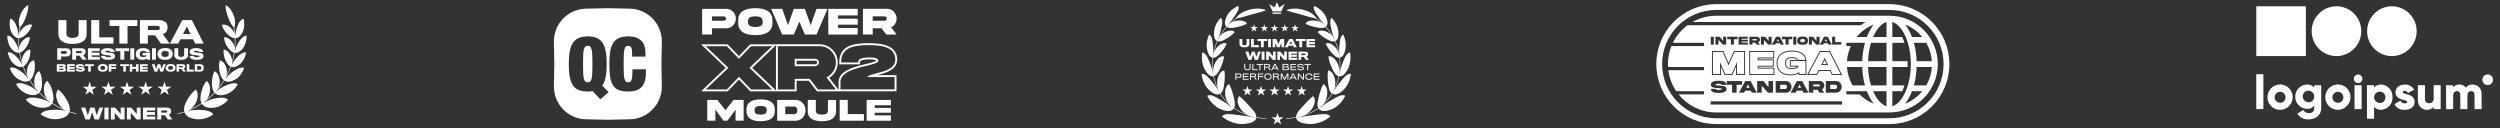 <?xml version="1.0" encoding="UTF-8"?>
<svg xmlns="http://www.w3.org/2000/svg" width="1209" height="62" viewBox="0 0 1209 62" fill="none">
  <rect x="0" y="0" width="1209" height="62" fill="#333333" stroke="none"/>
  <g style="mix-blend-mode:overlay">
    <path d="M9.514 13.328C8.762 11.403 9.088 9.189 9.781 7.328C10.511 5.369 11.78 3.415 13.678 2.385C13.773 4.449 13.146 6.489 12.462 8.328C11.846 9.982 11.091 11.744 9.844 13.112C9.652 14.149 9.505 15.183 9.402 16.212C9.815 15.125 10.485 14.134 11.322 13.337C12.399 12.311 14 11.52 15.504 11.988C15.063 13.661 14.06 15.265 12.871 16.39C11.935 17.275 10.7 18.41 9.245 18.455C9.185 19.969 9.219 21.469 9.342 22.949C9.548 21.866 9.988 20.846 10.623 20.087C11.496 19.043 12.79 17.768 14.443 17.981C14.353 19.675 13.682 21.41 12.748 22.713C12.005 23.749 11.025 25.07 9.634 25.411C9.856 26.865 10.167 28.295 10.56 29.695C10.564 28.623 10.799 27.571 11.266 26.728C11.923 25.538 12.947 24.055 14.602 23.939C14.844 25.6 14.516 27.416 13.853 28.86C13.323 30.015 12.616 31.487 11.328 32.096C11.869 33.602 12.509 35.065 13.243 36.478C12.985 35.261 12.996 33.977 13.3 32.823C13.721 31.232 14.764 29.56 16.438 29.075C17.03 30.832 16.948 32.792 16.604 34.578C16.321 36.049 15.765 37.776 14.519 38.731C15.334 40.054 16.235 41.325 17.218 42.533C16.69 41.348 16.428 40.052 16.568 38.865C16.774 37.136 17.256 35.286 19.011 34.364C20.006 36.093 20.237 38.032 20.321 39.948C20.39 41.497 20.168 43.407 19.1 44.667C20.275 45.897 21.543 47.048 22.898 48.11C22.023 46.98 21.411 45.655 21.281 44.345C21.098 42.493 21.188 40.455 22.82 39.096C24.216 40.564 25.049 42.726 25.457 44.603C25.818 46.263 26.195 48.228 25.336 49.861C27.059 50.994 28.9 51.992 30.846 52.837C29.476 51.855 28.356 50.508 27.822 49.116C27.122 47.293 26.689 45.12 28.052 43.293C29.878 44.471 31.22 46.48 32.278 48.312C33.185 49.884 34.124 52.053 33.658 53.926C34.736 54.294 35.841 54.617 36.972 54.892L36.905 55.172C35.769 54.895 34.66 54.571 33.578 54.202C32.82 56.456 30.338 57.201 28.33 57.53C25.469 57.998 22.063 57.091 19.621 55.262C20.91 53.428 23.54 53.242 25.523 53.102L25.549 53.1C27.721 52.947 30.071 53.152 32.255 53.723C29.732 52.756 27.37 51.54 25.193 50.111L25.161 50.162C23.967 52.11 21.572 52.186 19.691 52.062C17.14 51.895 14.194 50.333 12.489 48.175C14.092 46.758 16.461 47.154 18.297 47.462L18.305 47.463C20.354 47.806 22.593 48.554 24.471 49.705C24.293 49.563 24.117 49.413 23.947 49.256C22.12 47.944 20.435 46.478 18.906 44.879C18.888 44.897 18.87 44.914 18.852 44.932C17.365 46.438 15.199 46.044 13.509 45.553C11.247 44.898 8.902 42.919 7.778 40.648C9.52 39.666 11.602 40.475 13.222 41.116C15 41.818 16.881 42.943 18.327 44.376C18.178 44.187 18.036 43.989 17.901 43.784C16.557 42.257 15.348 40.621 14.284 38.896L14.231 38.93C12.549 40.022 10.643 39.231 9.133 38.453C7.085 37.398 5.439 35.079 4.728 32.798C6.544 32.213 8.339 33.362 9.735 34.273C11.261 35.269 12.807 36.689 13.868 38.318C13.79 38.157 13.718 37.993 13.651 37.826C12.631 36.036 11.765 34.156 11.064 32.206L11.028 32.218L11.025 32.219C9.495 32.805 7.792 31.895 6.681 30.897C5.138 29.51 4.05 27.378 3.795 25.294C5.39 25.087 6.892 26.328 7.919 27.388C9.102 28.607 10.163 30.048 10.815 31.648C10.768 31.474 10.727 31.298 10.693 31.119C10.099 29.287 9.649 27.397 9.353 25.465L9.33 25.468L9.322 25.469C7.705 25.741 6.21 24.503 5.316 23.302C4.063 21.617 3.417 19.285 3.579 17.171C5.19 17.284 6.417 18.826 7.212 20.074C8.132 21.519 8.896 23.154 9.23 24.864C9.22 24.728 9.214 24.591 9.212 24.453C8.966 22.487 8.879 20.48 8.959 18.449L8.954 18.449C7.31 18.389 6.095 16.853 5.468 15.49C4.57 13.539 4.426 11.074 5.025 8.996C6.592 9.439 7.465 11.248 7.981 12.641C8.575 14.247 8.99 15.998 8.994 17.739C9.079 16.279 9.251 14.806 9.514 13.328Z" fill="white"></path>
    <path d="M41.893 9.724V16.698C41.893 19.766 39.133 21.242 34.95 21.242C31.04 21.242 28.236 19.781 28.236 16.337V9.724H32.132V16.337C32.132 17.567 33.181 18.334 35.108 18.334C36.948 18.334 38.04 17.538 38.04 16.351V9.724H41.893Z" fill="white"></path>
    <path d="M54.869 18.059V21.083H44.102V9.724H47.997V18.059H54.869Z" fill="white"></path>
    <path d="M66.446 12.574V9.724H52.977V12.574H57.735V21.083H61.674V12.574H66.446Z" fill="white"></path>
    <path fill-rule="evenodd" clip-rule="evenodd" d="M80.263 10.881C80.781 11.417 81.026 12.155 81.026 13.182C81.026 14.065 80.81 14.817 80.45 15.324C80.047 15.874 79.429 16.337 78.667 16.452L82.075 21.083H77.791L74.987 17.075H71.495V21.083H67.656V9.724H76.641C78.423 9.724 79.588 10.158 80.263 10.881ZM77.158 14.137C77.259 13.963 77.287 13.732 77.287 13.544C77.287 13.327 77.259 13.095 77.158 12.951C76.957 12.574 76.554 12.473 75.95 12.473H71.509V14.542H76.022C76.641 14.542 77.015 14.427 77.158 14.137Z" fill="white"></path>
    <path fill-rule="evenodd" clip-rule="evenodd" d="M87.261 18.985H93.357L94.348 21.083H98.503L92.811 9.724H88.168L82.144 21.083H86.212L87.261 18.985ZM92.134 16.438H88.526L89.95 13.703L90.381 12.661L90.784 13.688L92.134 16.438Z" fill="white"></path>
    <path fill-rule="evenodd" clip-rule="evenodd" d="M79.852 23.222C77.44 23.222 76.172 24.373 76.172 26.064C76.172 27.972 77.503 28.94 79.852 28.94C82.438 28.94 83.525 27.818 83.525 26.064C83.525 24.282 82.298 23.222 79.852 23.222ZM79.852 27.53C78.479 27.53 78.081 26.962 78.081 26.085C78.081 25.222 78.514 24.654 79.845 24.654C81.302 24.654 81.629 25.292 81.629 26.085C81.629 26.927 81.232 27.53 79.852 27.53Z" fill="white"></path>
    <path d="M72.597 28.856V25.594H68.959V26.779H70.903C70.89 26.87 70.82 27.046 70.729 27.151C70.527 27.39 69.991 27.6 69.294 27.6C68.569 27.6 68.102 27.411 67.851 27.116C67.684 26.898 67.586 26.59 67.586 26.127C67.586 25.643 67.684 25.313 67.872 25.096C68.144 24.787 68.604 24.654 69.28 24.654C69.886 24.654 70.304 24.794 70.499 24.969C70.625 25.075 70.722 25.222 70.743 25.32H72.548C72.541 25.145 72.486 24.864 72.388 24.661C71.956 23.777 70.952 23.25 69.245 23.25C67.76 23.25 66.764 23.706 66.213 24.394C65.851 24.864 65.684 25.453 65.684 26.113C65.684 26.842 65.879 27.467 66.199 27.881C66.743 28.589 67.712 28.94 68.876 28.94C69.9 28.94 70.604 28.694 71.05 28.323L71.099 28.856H72.597Z" fill="white"></path>
    <path d="M53.613 25.524C55.028 25.678 55.634 26.183 55.634 27.144C55.634 28.309 54.505 28.94 52.282 28.94C50.212 28.94 49.32 28.351 48.978 27.579C48.901 27.397 48.867 27.172 48.846 27.032H50.853C50.867 27.116 50.916 27.242 50.985 27.326C51.153 27.53 51.62 27.649 52.414 27.649C53.439 27.649 53.682 27.502 53.682 27.228C53.682 26.934 53.432 26.87 52.505 26.772C52.135 26.737 51.55 26.681 51.306 26.66C49.536 26.499 48.881 25.945 48.881 24.997C48.881 24.015 50.038 23.265 52.149 23.265C54.024 23.265 54.895 23.826 55.258 24.527C55.369 24.738 55.439 24.976 55.46 25.145H53.452C53.446 25.067 53.418 24.99 53.341 24.892C53.188 24.689 52.797 24.555 52.1 24.555C51.118 24.555 50.86 24.675 50.86 24.927C50.86 25.208 51.188 25.271 52.282 25.39C52.707 25.425 53.383 25.495 53.613 25.524Z" fill="white"></path>
    <path fill-rule="evenodd" clip-rule="evenodd" d="M33.604 23.819C33.973 24.113 34.182 24.611 34.182 25.334C34.182 25.923 34.036 26.365 33.757 26.674C33.381 27.109 32.76 27.305 31.952 27.312C31.701 27.319 29.555 27.312 29.555 27.312V28.856H27.68V23.349H31.924C32.677 23.349 33.248 23.503 33.604 23.819ZM32.217 25.762C32.273 25.664 32.3 25.537 32.3 25.362C32.3 25.18 32.266 25.025 32.203 24.941C32.084 24.766 31.861 24.681 31.499 24.681H29.541V26.029H31.485C31.875 26.029 32.105 25.937 32.217 25.762Z" fill="white"></path>
    <path fill-rule="evenodd" clip-rule="evenodd" d="M41.04 23.91C41.291 24.169 41.409 24.527 41.409 25.025C41.409 25.453 41.305 25.818 41.13 26.064C40.935 26.33 40.636 26.555 40.266 26.611L41.918 28.856H39.841L38.482 26.912H36.788V28.856H34.928V23.349H39.284C40.148 23.349 40.712 23.559 41.04 23.91ZM39.535 25.488C39.583 25.404 39.597 25.292 39.597 25.201C39.597 25.096 39.583 24.983 39.535 24.913C39.437 24.731 39.242 24.681 38.949 24.681H36.795V25.685H38.984C39.284 25.685 39.465 25.629 39.535 25.488Z" fill="white"></path>
    <path d="M48.281 28.856V27.488H44.358V26.772H48.121V25.432H44.358V24.724H48.232V23.349H42.518V28.856H48.281Z" fill="white"></path>
    <path d="M62.417 24.731V23.349H55.887V24.731H58.194V28.856H60.103V24.731H62.417Z" fill="white"></path>
    <path d="M64.926 23.349V28.856H63.01V23.349H64.926Z" fill="white"></path>
    <path d="M75.415 23.349V28.856H73.498V23.349H75.415Z" fill="white"></path>
    <path d="M90.92 23.349V26.73C90.92 28.217 89.582 28.933 87.554 28.933C85.659 28.933 84.299 28.224 84.299 26.555V23.349H86.188V26.555C86.188 27.151 86.696 27.523 87.631 27.523C88.523 27.523 89.052 27.137 89.052 26.562V23.349H90.92Z" fill="white"></path>
    <path d="M98.442 27.144C98.442 26.183 97.836 25.678 96.422 25.524C96.191 25.495 95.516 25.425 95.09 25.39C93.996 25.271 93.668 25.208 93.668 24.927C93.668 24.675 93.926 24.555 94.909 24.555C95.606 24.555 95.997 24.689 96.149 24.892C96.226 24.99 96.254 25.067 96.261 25.145H98.268C98.247 24.976 98.177 24.738 98.066 24.527C97.703 23.826 96.833 23.265 94.958 23.265C92.846 23.265 91.689 24.015 91.689 24.997C91.689 25.945 92.345 26.499 94.114 26.66L94.228 26.67L94.418 26.688L95.313 26.772C96.241 26.87 96.49 26.934 96.49 27.228C96.49 27.502 96.248 27.649 95.223 27.649C94.428 27.649 93.962 27.53 93.793 27.326C93.725 27.242 93.675 27.116 93.662 27.032H91.654C91.676 27.172 91.71 27.397 91.787 27.579C92.128 28.351 93.02 28.94 95.09 28.94C97.314 28.94 98.442 28.309 98.442 27.144Z" fill="white"></path>
    <path fill-rule="evenodd" clip-rule="evenodd" d="M49.708 30.964C48.141 30.964 47.316 31.712 47.316 32.811C47.316 34.051 48.181 34.68 49.708 34.68C51.389 34.68 52.095 33.951 52.095 32.811C52.095 31.653 51.298 30.964 49.708 30.964ZM49.708 33.764C48.816 33.764 48.557 33.395 48.557 32.825C48.557 32.264 48.838 31.895 49.703 31.895C50.65 31.895 50.863 32.309 50.863 32.825C50.863 33.372 50.605 33.764 49.708 33.764Z" fill="white"></path>
    <path d="M40.992 33.513C40.992 32.888 40.598 32.56 39.678 32.46C39.529 32.441 39.09 32.396 38.813 32.373C38.102 32.296 37.889 32.255 37.889 32.072C37.889 31.908 38.057 31.831 38.695 31.831C39.148 31.831 39.402 31.917 39.502 32.049C39.551 32.113 39.569 32.163 39.574 32.214H40.879C40.865 32.104 40.82 31.949 40.747 31.812C40.512 31.356 39.946 30.992 38.727 30.992C37.355 30.992 36.603 31.48 36.603 32.118C36.603 32.733 37.029 33.094 38.179 33.198C38.338 33.212 38.718 33.249 38.958 33.271C39.56 33.335 39.724 33.376 39.724 33.568C39.724 33.746 39.565 33.841 38.899 33.841C38.383 33.841 38.079 33.764 37.971 33.632C37.925 33.577 37.894 33.495 37.885 33.44H36.58C36.594 33.531 36.616 33.677 36.666 33.796C36.888 34.297 37.468 34.68 38.813 34.68C40.258 34.68 40.992 34.27 40.992 33.513Z" fill="white"></path>
    <path fill-rule="evenodd" clip-rule="evenodd" d="M31.948 33.613C31.948 33.86 31.88 34.101 31.744 34.261C31.536 34.516 31.146 34.626 30.643 34.626H27.486V31.046H30.557C31.047 31.046 31.359 31.165 31.531 31.343C31.685 31.498 31.753 31.703 31.753 31.936C31.753 32.168 31.699 32.36 31.581 32.501C31.486 32.62 31.323 32.711 31.151 32.733C31.404 32.765 31.644 32.893 31.78 33.071C31.893 33.203 31.948 33.404 31.948 33.613ZM30.421 32.36C30.467 32.309 30.494 32.236 30.494 32.15C30.494 32.063 30.467 31.99 30.408 31.94C30.344 31.881 30.227 31.858 30.055 31.858H28.673V32.442H30.086C30.24 32.442 30.358 32.419 30.421 32.36ZM30.218 33.814C30.43 33.814 30.557 33.787 30.63 33.718C30.675 33.673 30.693 33.604 30.693 33.518C30.693 33.426 30.671 33.358 30.616 33.303C30.548 33.244 30.43 33.217 30.231 33.217H28.673V33.814H30.218Z" fill="white"></path>
    <path d="M36.215 33.737V34.626H32.469V31.046H36.183V31.94H33.664V32.401H36.11V33.272H33.664V33.737H36.215Z" fill="white"></path>
    <path d="M45.4 31.046V31.945H43.897V34.626H42.656V31.945H41.156V31.046H45.4Z" fill="white"></path>
    <path d="M56.24 31.046V31.954H53.826V32.46H56.127V33.358H53.826V34.626H52.607V31.046H56.24Z" fill="white"></path>
    <path d="M62.377 31.945V31.046H58.133V31.945H59.632V34.626H60.873V31.945H62.377Z" fill="white"></path>
    <path d="M67.008 31.046V34.626H65.794V33.326H63.974V34.626H62.76V31.046H63.974V32.35H65.794V31.046H67.008Z" fill="white"></path>
    <path d="M71.472 34.626V33.737H68.922V33.272H71.368V32.401H68.922V31.94H71.441V31.046H67.727V34.626H71.472Z" fill="white"></path>
    <path d="M78.983 31.046H80.155L78.856 34.626H77.525C77.525 34.626 76.813 32.487 76.808 32.428C76.805 32.487 76.088 34.626 76.088 34.626H74.761L73.43 31.046H74.747C74.747 31.046 75.518 33.299 75.518 33.353C75.518 33.299 76.229 31.046 76.229 31.046H77.502C77.502 31.046 78.218 33.299 78.218 33.353C78.218 33.299 78.983 31.046 78.983 31.046Z" fill="white"></path>
    <path fill-rule="evenodd" clip-rule="evenodd" d="M82.479 30.964C80.912 30.964 80.088 31.712 80.088 32.811C80.088 34.051 80.953 34.68 82.479 34.68C84.16 34.68 84.866 33.951 84.866 32.811C84.866 31.653 84.069 30.964 82.479 30.964ZM82.479 33.764C81.587 33.764 81.329 33.395 81.329 32.825C81.329 32.264 81.61 31.895 82.475 31.895C83.422 31.895 83.634 32.309 83.634 32.825C83.634 33.372 83.376 33.764 82.479 33.764Z" fill="white"></path>
    <path fill-rule="evenodd" clip-rule="evenodd" d="M89.352 31.411C89.514 31.58 89.591 31.812 89.591 32.136C89.591 32.414 89.523 32.651 89.41 32.811C89.283 32.984 89.089 33.13 88.848 33.166L89.921 34.626H88.572L87.689 33.363H86.588V34.626H85.379V31.046H88.21C88.771 31.046 89.138 31.183 89.352 31.411ZM88.373 32.437C88.404 32.382 88.413 32.309 88.413 32.25C88.413 32.182 88.404 32.109 88.373 32.063C88.309 31.945 88.183 31.913 87.992 31.913H86.593V32.565H88.014C88.21 32.565 88.327 32.528 88.373 32.437Z" fill="white"></path>
    <path d="M93.705 34.626V33.673H91.54V31.046H90.312V34.626H93.705Z" fill="white"></path>
    <path fill-rule="evenodd" clip-rule="evenodd" d="M98.507 32.77C98.507 33.326 98.452 33.627 98.29 33.91C98.044 34.361 97.56 34.626 96.704 34.626H94.186V31.046H96.677C97.528 31.046 98.031 31.288 98.28 31.703C98.457 31.981 98.507 32.277 98.507 32.77ZM96.473 33.746C96.858 33.746 97.076 33.654 97.207 33.454C97.289 33.331 97.311 33.044 97.311 32.793C97.307 32.565 97.279 32.323 97.207 32.214C97.066 31.999 96.854 31.922 96.482 31.922H95.4V33.746H96.473Z" fill="white"></path>
    <path d="M49.92 52.033H48.043C48.043 52.033 46.818 55.637 46.818 55.724C46.818 55.637 45.673 52.033 45.673 52.033H43.637C43.637 52.033 42.499 55.637 42.499 55.724C42.499 55.637 41.267 52.033 41.267 52.033H39.158L41.289 57.76H43.412C43.412 57.76 44.557 54.338 44.565 54.243C44.572 54.338 45.709 57.76 45.709 57.76H47.84L49.92 52.033Z" fill="white"></path>
    <path d="M52.487 57.76V52.033H50.494V57.76H52.487Z" fill="white"></path>
    <path d="M60.24 52.033V57.76H58.298L55.479 54.572V57.76H53.609V52.033H55.653L58.385 55.148V52.033H60.24Z" fill="white"></path>
    <path d="M68.002 57.76V52.033H66.147V55.148L63.415 52.033H61.371V57.76H63.241V54.572L66.06 57.76H68.002Z" fill="white"></path>
    <path d="M75.129 56.337V57.76H69.135V52.033H75.078V53.463H71.048V54.2H74.962V55.593H71.048V56.337H75.129Z" fill="white"></path>
    <path fill-rule="evenodd" clip-rule="evenodd" d="M82.79 53.776C82.79 53.258 82.667 52.886 82.407 52.617C82.066 52.252 81.479 52.033 80.58 52.033H76.051V57.76H77.986V55.739H79.748L81.161 57.76H83.32L81.602 55.425C81.986 55.367 82.298 55.133 82.501 54.856C82.681 54.601 82.79 54.221 82.79 53.776ZM80.906 53.959C80.906 54.054 80.892 54.17 80.841 54.258C80.769 54.404 80.58 54.462 80.269 54.462H77.993V53.419H80.232C80.536 53.419 80.74 53.47 80.841 53.66C80.892 53.733 80.906 53.849 80.906 53.959Z" fill="white"></path>
    <path d="M44.133 41.93L43.347 39.495L42.561 41.93H40.018L42.075 43.435L41.289 45.87L43.347 44.365L45.404 45.87L44.619 43.435L46.676 41.93H44.133Z" fill="white"></path>
    <path d="M52.421 39.493L53.223 41.928H55.818L53.718 43.433L54.52 45.868L52.421 44.363L50.321 45.868L51.123 43.433L49.023 41.928H51.619L52.421 39.493Z" fill="white"></path>
    <path d="M62.223 41.928L61.421 39.493L60.619 41.928H58.023L60.123 43.433L59.321 45.868L61.421 44.363L63.52 45.868L62.718 43.433L64.818 41.928H62.223Z" fill="white"></path>
    <path d="M70.425 39.493L71.227 41.928H73.822L71.722 43.433L72.524 45.868L70.425 44.363L68.325 45.868L69.127 43.433L67.027 41.928H69.623L70.425 39.493Z" fill="white"></path>
    <path d="M80.284 41.928L79.498 39.493L78.711 41.928H76.168L78.225 43.433L77.44 45.868L79.498 44.363L81.555 45.868L80.77 43.433L82.827 41.928H80.284Z" fill="white"></path>
    <path d="M113.279 13.381C114.031 11.456 113.704 9.242 113.011 7.38C112.281 5.421 111.012 3.468 109.114 2.437C109.019 4.502 109.646 6.541 110.33 8.38C110.946 10.034 111.701 11.797 112.948 13.165C113.14 14.201 113.287 15.234 113.39 16.263C112.977 15.177 112.307 14.186 111.471 13.39C110.394 12.364 108.792 11.572 107.289 12.04C107.729 13.713 108.733 15.317 109.922 16.442C110.858 17.328 112.093 18.462 113.547 18.507C113.608 20.021 113.574 21.522 113.449 23.002C113.244 21.919 112.805 20.899 112.169 20.14C111.296 19.096 110.001 17.821 108.349 18.034C108.439 19.728 109.11 21.463 110.045 22.766C110.786 23.802 111.767 25.123 113.159 25.464C112.936 26.918 112.626 28.348 112.232 29.747C112.228 28.676 111.993 27.624 111.527 26.78C110.869 25.591 109.845 24.107 108.19 23.991C107.947 25.653 108.277 27.469 108.94 28.913C109.469 30.067 110.176 31.54 111.464 32.149C110.923 33.655 110.283 35.119 109.549 36.531C109.807 35.314 109.796 34.03 109.492 32.876C109.071 31.284 108.029 29.612 106.354 29.127C105.762 30.884 105.844 32.845 106.188 34.631C106.471 36.101 107.027 37.828 108.273 38.783C107.458 40.108 106.557 41.379 105.572 42.588C106.102 41.402 106.364 40.105 106.223 38.917C106.018 37.188 105.536 35.339 103.782 34.417C102.785 36.146 102.554 38.085 102.47 40.001C102.402 41.55 102.623 43.46 103.693 44.72C102.517 45.95 101.249 47.101 99.895 48.162C100.769 47.033 101.382 45.708 101.511 44.398C101.695 42.546 101.606 40.508 99.972 39.149C98.577 40.617 97.743 42.778 97.336 44.656C96.974 46.316 96.598 48.28 97.457 49.914C95.733 51.047 93.892 52.045 91.946 52.89C93.316 51.908 94.436 50.56 94.97 49.169C95.67 47.345 96.103 45.172 94.74 43.346C92.914 44.523 91.572 46.532 90.514 48.364C89.607 49.936 88.668 52.106 89.134 53.979C88.057 54.346 86.951 54.67 85.82 54.945L85.888 55.225C87.022 54.948 88.132 54.624 89.214 54.255C89.972 56.509 92.454 57.254 94.462 57.583C97.323 58.051 100.729 57.144 103.172 55.315C101.882 53.481 99.252 53.295 97.269 53.155L97.243 53.153C95.071 53 92.721 53.205 90.537 53.776C93.06 52.809 95.422 51.593 97.6 50.163L97.629 50.211C98.822 52.162 101.22 52.238 103.1 52.115C105.653 51.948 108.599 50.386 110.303 48.227C108.699 46.811 106.332 47.207 104.496 47.514L104.486 47.516C102.438 47.859 100.201 48.606 98.322 49.757C98.501 49.615 98.675 49.465 98.846 49.308C100.672 47.997 102.357 46.531 103.886 44.932C103.907 44.953 103.928 44.974 103.95 44.995C105.437 46.489 107.597 46.095 109.283 45.606C111.546 44.95 113.891 42.972 115.015 40.701C113.273 39.718 111.19 40.528 109.571 41.168C107.791 41.872 105.909 42.997 104.461 44.432C104.611 44.243 104.754 44.045 104.889 43.84C106.233 42.312 107.444 40.675 108.508 38.949L108.554 38.977L108.566 38.985C110.246 40.074 112.151 39.283 113.66 38.505C115.708 37.45 117.354 35.132 118.065 32.851C116.248 32.265 114.454 33.415 113.058 34.326C111.53 35.322 109.983 36.743 108.922 38.373C109 38.212 109.074 38.048 109.141 37.88C110.161 36.089 111.027 34.209 111.728 32.258L111.765 32.271L111.771 32.273C113.3 32.856 115.002 31.947 116.112 30.949C117.654 29.562 118.743 27.43 118.997 25.347C117.403 25.139 115.9 26.381 114.873 27.44C113.691 28.66 112.628 30.102 111.976 31.704C112.024 31.529 112.066 31.351 112.1 31.172C112.693 29.34 113.144 27.45 113.44 25.518L113.485 25.524C115.096 25.787 116.586 24.553 117.476 23.355C118.73 21.67 119.375 19.337 119.213 17.223C117.603 17.337 116.376 18.879 115.581 20.127C114.66 21.572 113.896 23.208 113.562 24.919C113.572 24.782 113.578 24.645 113.581 24.506C113.826 22.54 113.913 20.533 113.833 18.502C115.478 18.444 116.697 16.906 117.325 15.543C118.221 13.592 118.366 11.127 117.768 9.049C116.201 9.492 115.327 11.301 114.811 12.694C114.217 14.3 113.802 16.051 113.799 17.793C113.713 16.332 113.54 14.859 113.279 13.381Z" fill="white"></path>
    <path d="M282.037 26.691C281.989 27.821 281.965 29.252 281.965 30.984C281.965 32.715 281.989 34.158 282.037 35.312C282.085 36.443 282.181 37.345 282.324 38.018C282.492 38.691 282.72 39.16 283.008 39.425C283.32 39.689 283.727 39.822 284.231 39.822C284.735 39.822 285.13 39.689 285.418 39.425C285.73 39.16 285.958 38.691 286.101 38.018C286.269 37.345 286.377 36.443 286.425 35.312C286.473 34.158 286.497 32.715 286.497 30.984C286.497 29.252 286.473 27.821 286.425 26.691C286.377 25.537 286.269 24.623 286.101 23.949C285.958 23.276 285.73 22.807 285.418 22.542C285.13 22.278 284.735 22.145 284.231 22.145C283.727 22.145 283.32 22.278 283.008 22.542C282.72 22.807 282.492 23.276 282.324 23.949C282.181 24.623 282.085 25.537 282.037 26.691Z" fill="white"></path>
    <path fill-rule="evenodd" clip-rule="evenodd" d="M283.309 4.186C274.636 4.372 267.742 11.55 267.881 20.249L268.052 30.937L267.881 41.626C267.742 50.325 274.636 57.502 283.309 57.688L293.969 57.917L304.628 57.688C313.301 57.502 320.196 50.325 320.057 41.626L319.886 30.937L320.057 20.249C320.196 11.55 313.301 4.372 304.628 4.186L293.969 3.958L283.309 4.186ZM294.337 44.547L290.308 48.047L286.639 44.078C286.351 44.127 286.064 44.163 285.776 44.187C285.512 44.235 285.212 44.259 284.877 44.259H284.229C282.527 44.259 281.088 44.031 279.913 43.574C278.738 43.117 277.79 42.359 277.071 41.301C276.352 40.219 275.836 38.836 275.524 37.153C275.213 35.445 275.057 33.389 275.057 30.984C275.057 28.579 275.213 26.535 275.524 24.851C275.836 23.144 276.352 21.761 277.071 20.703C277.79 19.621 278.738 18.839 279.913 18.358C281.088 17.853 282.527 17.6 284.229 17.6C285.932 17.6 287.371 17.853 288.546 18.358C289.721 18.839 290.668 19.621 291.387 20.703C292.107 21.761 292.622 23.144 292.934 24.851C293.246 26.535 293.402 28.579 293.402 30.984C293.402 33.461 293.234 35.553 292.898 37.261C292.562 38.968 292.011 40.363 291.244 41.445L294.337 44.547ZM305.692 27.376V25.933C305.692 24.466 305.548 23.468 305.26 22.939C304.972 22.41 304.505 22.146 303.857 22.146C303.354 22.146 302.946 22.278 302.634 22.543C302.346 22.807 302.119 23.276 301.951 23.95C301.807 24.623 301.711 25.537 301.663 26.691C301.615 27.821 301.591 29.252 301.591 30.984C301.591 32.715 301.615 34.158 301.663 35.313C301.711 36.443 301.807 37.345 301.951 38.018C302.119 38.691 302.346 39.16 302.634 39.425C302.946 39.69 303.354 39.822 303.857 39.822C304.265 39.822 304.601 39.726 304.864 39.533C305.128 39.317 305.332 38.968 305.476 38.487C305.62 38.006 305.716 37.369 305.764 36.575C305.836 35.758 305.872 34.736 305.872 33.509H312.346V35.421C312.346 37.225 312.106 38.704 311.627 39.858C311.147 41.012 310.512 41.926 309.72 42.599C308.929 43.249 308.018 43.682 306.987 43.898C305.98 44.139 304.936 44.259 303.857 44.259C301.987 44.259 300.452 44.031 299.253 43.574C298.054 43.117 297.119 42.359 296.447 41.301C295.776 40.219 295.308 38.836 295.044 37.153C294.805 35.445 294.685 33.389 294.685 30.984C294.685 28.531 294.828 26.451 295.116 24.743C295.428 23.036 295.944 21.653 296.663 20.595C297.382 19.536 298.33 18.779 299.505 18.322C300.68 17.841 302.131 17.6 303.857 17.6C305.368 17.6 306.651 17.793 307.706 18.178C308.761 18.562 309.612 19.116 310.26 19.837C310.931 20.535 311.411 21.388 311.699 22.398C312.011 23.384 312.166 24.503 312.166 25.753V27.376H305.692Z" fill="white"></path>
    <path fill-rule="evenodd" clip-rule="evenodd" d="M351.493 22.341L357.357 28.445L363.221 22.341H373.41L362.443 32.804L373.41 43.266H363.221L357.357 37.148L351.493 43.266H341.289L352.255 32.804L341.289 22.341H351.493ZM350.927 32.804L339 21.425H351.882L357.357 27.122L362.831 21.425H375.254V21.409H396.308C401.122 21.36 405.197 25.397 405.131 30.242C405.13 31.984 404.661 33.59 403.72 35.02C403.012 36.102 402.115 36.992 401.041 37.669L405.53 43.45V39.701C405.53 36.764 407.719 34.891 410.236 33.649C412.779 32.396 415.987 31.612 418.659 30.979L418.663 30.978L418.693 30.97C420.34 30.564 421.742 30.218 422.741 29.845C423.246 29.656 423.577 29.485 423.767 29.34C423.79 29.321 423.81 29.305 423.827 29.291C423.769 29.238 423.651 29.158 423.418 29.066C422.875 28.853 421.947 28.692 420.543 28.692C419.042 28.707 417.766 28.83 416.895 29.136C416.466 29.287 416.207 29.459 416.061 29.621C415.937 29.759 415.864 29.924 415.87 30.182L415.893 31.121H405.856V30.204C405.856 28.322 406.225 26.748 406.961 25.459C407.702 24.164 408.78 23.219 410.096 22.541C412.677 21.21 416.232 20.88 420.197 20.88C424.256 20.88 427.626 21.35 430.012 22.559C431.22 23.172 432.201 23.988 432.876 25.048C433.552 26.112 433.883 27.364 433.883 28.787C433.883 31.421 432.298 33.099 430.355 34.193C428.469 35.255 426.095 35.858 424.123 36.34H433.541V44.152H406.075L406.086 44.167H395.085L391.149 39.061H385.236V44.167H375.681L375.698 44.183H362.831L357.357 38.472L351.883 44.183H339L350.927 32.804ZM375.254 43.758V21.849L363.771 32.804L375.254 43.758ZM391.6 38.144L395.536 43.251H404.215L399.657 37.381C399.942 37.248 400.215 37.102 400.476 36.941C401.473 36.329 402.302 35.516 402.955 34.517C403.795 33.24 404.215 31.807 404.215 30.235C404.278 25.907 400.622 22.279 396.313 22.326H376.169V43.251H384.319V38.144H391.6ZM419.326 37.257C419.611 36.907 420.128 36.609 420.815 36.34C421.624 36.022 422.666 35.744 423.836 35.466C427.849 34.485 432.968 33.146 432.968 28.787C432.968 23.68 428.239 21.797 420.197 21.797C412.634 21.797 407.272 23.032 406.806 29.287C406.784 29.581 406.772 29.887 406.772 30.204H414.955C414.953 30.169 414.953 30.135 414.955 30.102C414.999 28.242 417.559 27.806 420.539 27.775C423.447 27.775 424.785 28.429 424.785 29.317C424.785 30.412 422.204 31.049 418.963 31.848L418.875 31.87C413.492 33.146 406.446 34.921 406.446 39.701V43.235H432.624V37.257H419.326ZM423.878 29.361C423.878 29.361 423.873 29.355 423.87 29.342C423.878 29.354 423.878 29.361 423.878 29.361ZM395.133 30.235C395.133 29.745 394.749 29.361 394.26 29.361H385.236V31.093H394.26C394.523 31.093 394.707 31.013 394.871 30.848C395.06 30.66 395.133 30.472 395.133 30.235ZM396.049 30.235C396.049 29.238 395.256 28.445 394.26 28.445H384.319V32.01H394.26C394.757 32.01 395.178 31.839 395.52 31.496C395.878 31.138 396.049 30.718 396.049 30.235Z" fill="white"></path>
    <path d="M342.043 58.362H345.947V53.002L349.858 58.362H351.81L355.721 53.002V58.362H359.625V48.314H354.745L350.834 53.338L346.93 48.314H342.043V58.362Z" fill="white"></path>
    <path d="M367.851 48.067C364.081 48.074 360.997 49.166 361.012 52.971V53.704C360.997 57.502 364.081 58.601 367.851 58.609C371.613 58.601 374.697 57.502 374.683 53.704V52.971C374.683 49.173 371.62 48.067 367.851 48.067ZM370.779 53.458C370.801 55.102 369.445 55.401 367.851 55.424C366.249 55.401 364.893 55.102 364.916 53.458V53.211C364.893 51.573 366.249 51.274 367.851 51.252C369.445 51.274 370.801 51.573 370.779 53.211V53.458Z" fill="white"></path>
    <path d="M385.618 53.353C385.618 54.362 385.045 55.192 384.032 55.192H379.756V51.514H384.032C385.045 51.514 385.618 52.336 385.618 53.353ZM375.852 48.329V58.377H384.762C387.511 58.415 389.553 56.082 389.53 53.353C389.553 50.609 387.511 48.291 384.762 48.329H375.852Z" fill="white"></path>
    <path d="M400.4 53.465C400.422 55.117 399.067 55.401 397.472 55.424C395.871 55.401 394.522 55.117 394.537 53.465V48.314H390.633V53.712C390.618 57.51 393.717 58.602 397.472 58.609C401.227 58.602 404.326 57.51 404.312 53.712V48.314H400.4V53.465Z" fill="white"></path>
    <path d="M406.068 48.314V58.362H417.788V55.177H409.972V48.314H406.068Z" fill="white"></path>
    <path d="M419.121 58.377H430.841V55.798H423.025V54.512H430.841V52.187H423.025V50.9H430.841V48.329H419.121V58.377Z" fill="white"></path>
    <path d="M344.29 10.033V7.915H350.076C350.357 7.915 350.601 8.017 350.8 8.229C351.008 8.433 351.107 8.683 351.107 8.979C351.107 9.265 351.008 9.515 350.8 9.728C350.601 9.931 350.357 10.033 350.076 10.033H344.29ZM339.553 4.281V16.709H344.29V13.676H351.261C353.765 13.713 355.89 11.54 355.854 8.979C355.89 6.408 353.765 4.253 351.261 4.281H339.553Z" fill="white"></path>
    <path d="M365.284 3.958C360.709 3.967 356.966 5.317 356.984 10.024V10.93C356.966 15.628 360.709 16.987 365.284 16.996C369.849 16.987 373.593 15.628 373.574 10.93V10.024C373.574 5.326 369.859 3.958 365.284 3.958ZM368.836 10.625C368.864 12.659 367.219 13.029 365.284 13.057C363.34 13.029 361.695 12.659 361.722 10.625V10.32C361.695 8.294 363.34 7.925 365.284 7.897C367.219 7.925 368.864 8.294 368.836 10.32V10.625Z" fill="white"></path>
    <path d="M392.044 12.151L389.232 4.281H383.898L381.078 12.151L378.266 4.281H372.932L378.266 16.709H383.898L386.566 10.495L389.232 16.709H394.864L400.2 4.281H394.864L392.044 12.151Z" fill="white"></path>
    <path d="M400.562 16.709H414.783V13.519H405.299V11.929H414.783V9.053H405.299V7.462H414.783V4.281H400.562V16.709Z" fill="white"></path>
    <path d="M417.307 4.272V16.7H422.043V13.667H426.275L428.562 16.7H433.607L430.958 13.214C431.754 12.835 432.395 12.261 432.874 11.512C433.364 10.754 433.607 9.903 433.607 8.969C433.644 6.399 431.518 4.244 429.015 4.272H417.307ZM427.821 7.906C428.399 7.906 428.861 8.378 428.861 8.969C428.861 9.256 428.761 9.506 428.553 9.718C428.355 9.922 428.11 10.024 427.821 10.024H422.043V7.906H427.821Z" fill="white"></path>
    <path d="M604.209 21.308C604.209 21.151 604.209 18.86 604.209 18.86H602.856C602.856 18.86 602.856 21.115 602.856 21.186C602.856 21.603 602.472 21.882 601.826 21.882C601.149 21.882 600.781 21.613 600.781 21.181C600.781 21.11 600.781 18.86 600.781 18.86H599.412C599.412 18.86 599.412 20.998 599.412 21.181C599.412 22.39 600.397 22.904 601.77 22.904C603.24 22.904 604.209 22.385 604.209 21.308Z" fill="white"></path>
    <path d="M608.766 22.848V21.786H606.353V18.86H604.984V22.848H608.766Z" fill="white"></path>
    <path d="M612.833 19.86V18.86H608.102V19.86H609.773V22.848H611.156V19.86H612.833Z" fill="white"></path>
    <path d="M614.652 22.848V18.86H613.264V22.848H614.652Z" fill="white"></path>
    <path d="M621.023 22.848V18.86H619.311L618.231 21.253L617.201 18.86H615.434V22.848H616.721V20.694L617.65 22.848H618.802L619.741 20.694V22.848H621.023Z" fill="white"></path>
    <path d="M623.169 22.111H625.31L625.658 22.848H627.117L625.118 18.86H623.487L621.371 22.848H622.8L623.169 22.111ZM624.88 21.217H623.613L624.113 20.257L624.264 19.891L624.406 20.252L624.88 21.217Z" fill="white"></path>
    <path d="M631.407 19.86V18.86H626.676V19.86H628.347V22.848H629.731V19.86H631.407Z" fill="white"></path>
    <path d="M636.009 22.848V21.857H633.167V21.339H635.893V20.369H633.167V19.855H635.974V18.86H631.834V22.848H636.009Z" fill="white"></path>
    <path d="M609.733 24.968H608.425C608.425 24.968 607.572 27.477 607.572 27.538C607.572 27.477 606.774 24.968 606.774 24.968H605.355C605.355 24.968 604.562 27.477 604.562 27.538C604.562 27.477 603.704 24.968 603.704 24.968H602.234L603.719 28.956H605.198C605.198 28.956 605.996 26.573 606.001 26.507C606.006 26.573 606.799 28.956 606.799 28.956H608.283L609.733 24.968Z" fill="white"></path>
    <path d="M611.521 28.956V24.968H610.133V28.956H611.521Z" fill="white"></path>
    <path d="M616.923 28.956V24.968H615.63V27.137L613.727 24.968H612.303V28.956H613.606V26.736L615.57 28.956H616.923Z" fill="white"></path>
    <path d="M622.331 28.956V24.968H621.038V27.137L619.135 24.968H617.711V28.956H619.014V26.736L620.978 28.956H622.331Z" fill="white"></path>
    <path d="M627.297 28.956V27.965H624.454V27.447H627.18V26.477H624.454V25.963H627.261V24.968H623.121V28.956H627.297Z" fill="white"></path>
    <path d="M632.633 26.182C632.633 25.821 632.547 25.562 632.365 25.374C632.128 25.12 631.719 24.968 631.093 24.968H627.938V28.956H629.286V27.549H630.513L631.498 28.956H633.002L631.806 27.33C632.073 27.29 632.29 27.127 632.431 26.934C632.557 26.756 632.633 26.492 632.633 26.182ZM631.321 26.309C631.321 26.375 631.311 26.456 631.275 26.517C631.224 26.619 631.093 26.66 630.876 26.66H629.291V25.933H630.851C631.063 25.933 631.205 25.969 631.275 26.101C631.311 26.151 631.321 26.233 631.321 26.309Z" fill="white"></path>
    <path d="M604.778 32.879C604.778 32.814 604.778 30.931 604.778 30.931H604.306C604.306 30.931 604.306 32.806 604.306 32.849C604.306 33.301 603.882 33.558 603.272 33.558C602.552 33.558 602.197 33.282 602.197 32.845C602.197 32.803 602.197 30.931 602.197 30.931H601.721C601.721 30.931 601.721 32.757 601.721 32.83C601.721 33.627 602.338 33.98 603.253 33.98C604.199 33.98 604.778 33.604 604.778 32.879Z" fill="white"></path>
    <path d="M608.172 33.942V33.501H606.109V30.931H605.633V33.942H608.172Z" fill="white"></path>
    <path d="M610.879 31.368V30.931H607.699V31.368H609.049V33.942H609.529V31.368H610.879Z" fill="white"></path>
    <path d="M614.268 31.782C614.268 31.567 614.222 31.41 614.142 31.284C614.001 31.073 613.73 30.931 613.281 30.931H611.344V33.942H611.813V32.672H613.178L614.013 33.942H614.562L613.658 32.592C613.887 32.565 614.066 32.434 614.161 32.266C614.23 32.151 614.268 31.982 614.268 31.782ZM613.795 31.821C613.795 31.905 613.776 32.009 613.742 32.078C613.681 32.189 613.54 32.246 613.311 32.25H611.816C611.816 32.243 611.816 31.36 611.816 31.36H613.223C613.509 31.36 613.662 31.429 613.742 31.56C613.776 31.621 613.795 31.725 613.795 31.821Z" fill="white"></path>
    <path d="M615.625 33.198H617.489L617.87 33.942H618.381L616.864 30.931H616.303L614.736 33.942H615.236L615.625 33.198ZM617.291 32.772H615.831L616.437 31.617L616.57 31.337L616.704 31.617L617.291 32.772Z" fill="white"></path>
    <path d="M623.216 33.654C623.334 33.516 623.387 33.321 623.387 33.11C623.387 32.91 623.33 32.711 623.212 32.588C623.094 32.473 622.903 32.377 622.693 32.358C622.815 32.339 622.911 32.262 622.975 32.181C623.078 32.062 623.139 31.87 623.139 31.679C623.139 31.475 623.078 31.291 622.949 31.165C622.808 31.023 622.567 30.931 622.232 30.931H620.219V33.942H622.381C622.785 33.942 623.067 33.839 623.216 33.654ZM622.647 31.775C622.647 31.909 622.606 32.028 622.533 32.097C622.461 32.177 622.339 32.212 622.209 32.212H620.684V31.345H622.121C622.297 31.345 622.43 31.379 622.522 31.464C622.602 31.541 622.647 31.652 622.647 31.775ZM622.8 33.363C622.705 33.47 622.541 33.524 622.301 33.524H620.684V32.63H622.312C622.533 32.63 622.686 32.676 622.777 32.764C622.861 32.845 622.895 32.949 622.895 33.067C622.895 33.19 622.869 33.294 622.8 33.363Z" fill="white"></path>
    <path d="M626.85 33.942V33.501H624.524V32.642H626.758V32.204H624.524V31.368H626.823V30.931H624.059V33.942H626.85Z" fill="white"></path>
    <path d="M630.574 33.052C630.574 32.561 630.25 32.308 629.453 32.215C629.319 32.196 629.03 32.166 628.873 32.147C628.134 32.058 627.909 31.959 627.909 31.702C627.909 31.452 628.156 31.31 628.904 31.31C629.483 31.31 629.781 31.425 629.93 31.632C629.972 31.69 629.994 31.759 630.006 31.813H630.516C630.502 31.724 630.467 31.602 630.413 31.502C630.208 31.145 629.785 30.888 628.904 30.888C627.851 30.884 627.417 31.268 627.417 31.744C627.417 32.219 627.756 32.461 628.637 32.565C628.789 32.584 629.06 32.614 629.194 32.63C629.876 32.714 630.09 32.818 630.09 33.105C630.09 33.37 629.846 33.562 629.064 33.562C628.423 33.562 628.08 33.447 627.943 33.224C627.901 33.163 627.874 33.067 627.871 33.002H627.367C627.379 33.14 627.417 33.29 627.485 33.409C627.684 33.773 628.149 33.984 629.049 33.984C630.124 33.984 630.574 33.635 630.574 33.052Z" fill="white"></path>
    <path d="M633.994 31.368V30.931H630.814V31.368H632.164V33.942H632.645V31.368H633.994Z" fill="white"></path>
    <path d="M600.37 36.559C600.37 36.252 600.309 36.045 600.206 35.888C600.062 35.662 599.779 35.543 599.288 35.543H597.396V38.554H597.869V37.572C597.869 37.572 599.204 37.572 599.269 37.572C599.73 37.568 600.046 37.461 600.214 37.215C600.321 37.066 600.37 36.851 600.37 36.559ZM599.89 36.559C599.89 36.713 599.875 36.828 599.825 36.905C599.737 37.046 599.558 37.135 599.188 37.135C599.154 37.135 597.869 37.135 597.869 37.135V35.972H599.204C599.551 35.972 599.73 36.053 599.825 36.21C599.871 36.279 599.89 36.406 599.89 36.559Z" fill="white"></path>
    <path d="M603.822 38.554V38.113H601.496V37.254H603.731V36.816H601.496V35.98H603.795V35.543H601.031V38.554H603.822Z" fill="white"></path>
    <path d="M607.459 36.394C607.459 36.179 607.414 36.022 607.333 35.896C607.192 35.685 606.922 35.543 606.472 35.543H604.535V38.554H605.004V37.284H606.369L607.204 38.554H607.753L606.849 37.204C607.078 37.177 607.257 37.046 607.353 36.878C607.421 36.763 607.459 36.594 607.459 36.394ZM606.987 36.433C606.987 36.517 606.967 36.621 606.933 36.69C606.872 36.801 606.731 36.858 606.502 36.862H605.008C605.008 36.855 605.008 35.972 605.008 35.972H606.415C606.7 35.972 606.853 36.041 606.933 36.172C606.967 36.233 606.987 36.337 606.987 36.433Z" fill="white"></path>
    <path d="M610.993 35.98V35.543H608.332V38.554H608.805V37.273H610.894V36.824H608.805V35.98H610.993Z" fill="white"></path>
    <path d="M613.164 35.489C612.527 35.489 612.089 35.646 611.776 35.976C611.513 36.233 611.398 36.59 611.398 37.039C611.398 37.53 611.547 37.898 611.822 38.148C612.115 38.443 612.565 38.596 613.164 38.596C613.781 38.596 614.262 38.443 614.548 38.132C614.796 37.879 614.925 37.518 614.925 37.035C614.925 36.567 614.815 36.21 614.552 35.957C614.25 35.642 613.8 35.489 613.164 35.489ZM613.164 38.167C612.744 38.167 612.447 38.075 612.222 37.891C611.993 37.703 611.883 37.415 611.883 37.047C611.883 36.701 611.978 36.413 612.161 36.241C612.371 36.041 612.691 35.922 613.16 35.922C613.644 35.922 613.945 36.038 614.17 36.237C614.361 36.406 614.445 36.705 614.445 37.043C614.445 37.384 614.357 37.676 614.163 37.852C613.938 38.063 613.621 38.167 613.164 38.167Z" fill="white"></path>
    <path d="M618.502 36.394C618.502 36.179 618.457 36.022 618.377 35.896C618.236 35.685 617.965 35.543 617.515 35.543H615.578V38.554H616.047V37.284H617.412L618.247 38.554H618.796L617.892 37.204C618.121 37.177 618.3 37.046 618.396 36.878C618.464 36.763 618.502 36.594 618.502 36.394ZM618.03 36.433C618.03 36.517 618.011 36.621 617.976 36.69C617.915 36.801 617.774 36.858 617.545 36.862H616.051C616.051 36.855 616.051 35.972 616.051 35.972H617.458C617.744 35.972 617.896 36.041 617.976 36.172C618.011 36.233 618.03 36.337 618.03 36.433Z" fill="white"></path>
    <path d="M623.062 38.554V35.543H622.444L621.213 38.021L620.004 35.543H619.375V38.554H619.829V36.237L620.957 38.554H621.453L622.608 36.237V38.554H623.062Z" fill="white"></path>
    <path d="M624.402 37.81H626.267L626.648 38.554H627.159L625.641 35.543H625.081L623.514 38.554H624.013L624.402 37.81ZM626.068 37.384H624.608L625.214 36.229L625.348 35.949L625.481 36.229L626.068 37.384Z" fill="white"></path>
    <path d="M630.593 38.554V35.543H630.139V37.883L628.157 35.543H627.619V38.554H628.08V36.199L630.078 38.554H630.593Z" fill="white"></path>
    <path d="M634.707 37.43H634.211C634.195 37.568 634.142 37.706 634.046 37.81C633.841 38.052 633.513 38.155 633.01 38.155C632.587 38.155 632.133 38.036 631.915 37.725C631.801 37.58 631.728 37.365 631.728 37.043C631.728 36.755 631.779 36.54 631.888 36.394C632.071 36.099 632.456 35.946 632.999 35.946C633.525 35.946 633.856 36.091 634.032 36.295C634.13 36.402 634.188 36.529 634.206 36.678H634.703C634.687 36.509 634.634 36.31 634.52 36.141C634.275 35.777 633.825 35.489 633.002 35.489C632.217 35.489 631.748 35.742 631.488 36.122C631.321 36.341 631.236 36.648 631.236 37.039C631.236 37.476 631.34 37.798 631.519 38.025C631.779 38.382 632.278 38.596 633.033 38.596C633.807 38.596 634.268 38.362 634.497 37.99C634.627 37.81 634.691 37.595 634.707 37.43Z" fill="white"></path>
    <path d="M638.12 38.554V38.113H635.793V37.254H638.028V36.816H635.793V35.98H638.093V35.543H635.328V38.554H638.12Z" fill="white"></path>
    <path d="M603.251 41.545L603.822 43.311H605.667L604.174 44.403L604.744 46.168L603.251 45.077L601.759 46.168L602.329 44.403L600.836 43.311H602.681L603.251 41.545Z" fill="white"></path>
    <path d="M609.832 41.546L610.414 43.311H612.297L610.773 44.403L611.355 46.168L609.832 45.077L608.309 46.168L608.89 44.403L607.367 43.311H609.25L609.832 41.546Z" fill="white"></path>
    <path d="M616.363 41.546L616.945 43.311H618.828L617.305 44.403L617.887 46.168L616.363 45.077L614.84 46.168L615.422 44.403L613.898 43.311H615.781L616.363 41.546Z" fill="white"></path>
    <path d="M622.894 41.546L623.476 43.311H625.359L623.836 44.403L624.418 46.168L622.894 45.077L621.371 46.168L621.953 44.403L620.43 43.311H622.313L622.894 41.546Z" fill="white"></path>
    <path d="M629.478 41.546L630.048 43.311H631.894L630.4 44.403L630.97 46.168L629.478 45.077L627.985 46.168L628.555 44.403L627.062 43.311H628.908L629.478 41.546Z" fill="white"></path>
    <path d="M606.447 11.755L606.878 13.09H608.274L607.145 13.916L607.576 15.251L606.447 14.425L605.319 15.251L605.75 13.916L604.621 13.09H606.016L606.447 11.755Z" fill="white"></path>
    <path d="M611.426 11.753L611.866 13.088H613.29L612.138 13.914L612.578 15.249L611.426 14.423L610.274 15.249L610.714 13.914L609.562 13.088H610.986L611.426 11.753Z" fill="white"></path>
    <path d="M616.364 11.753L616.804 13.088H618.227L617.075 13.914L617.515 15.249L616.364 14.423L615.212 15.249L615.652 13.914L614.5 13.088H615.924L616.364 11.753Z" fill="white"></path>
    <path d="M621.301 11.753L621.741 13.088H623.165L622.013 13.914L622.453 15.249L621.301 14.423L620.149 15.249L620.589 13.914L619.438 13.088H620.861L621.301 11.753Z" fill="white"></path>
    <path d="M626.277 11.753L626.709 13.088H628.104L626.975 13.914L627.406 15.249L626.277 14.423L625.149 15.249L625.58 13.914L624.451 13.088H625.846L626.277 11.753Z" fill="white"></path>
    <path fill-rule="evenodd" clip-rule="evenodd" d="M586.575 35.785C584.673 23.808 590.225 11.957 601.342 6.869L601.445 7.096C590.44 12.133 584.933 23.867 586.82 35.745C588.908 48.887 599.444 56.768 612.347 57.148L612.34 57.397C599.336 57.014 588.684 49.062 586.575 35.785Z" fill="white"></path>
    <path d="M598.932 9.925C596.878 9.972 594.474 11.138 593.055 12.831C594.193 13.894 596.023 13.501 597.341 13.284C599.221 12.973 601.22 12.372 602.994 11.522C602.265 9.959 600.3 9.894 598.932 9.925Z" fill="white"></path>
    <path d="M597.317 7.376C596.1 9.283 594.65 11.178 593.072 12.847C591.751 11.6 592.548 9.525 593.087 8.234C594.063 5.896 596.404 3.879 598.851 2.848C599.522 4.385 598.064 6.205 597.317 7.376Z" fill="white"></path>
    <path d="M592.987 15.273C591.063 15.961 589.41 17.898 588.58 19.842C589.963 20.489 591.536 19.555 592.686 18.933C594.266 18.078 595.877 16.899 597.145 15.535C596 14.319 594.26 14.818 592.987 15.273Z" fill="white"></path>
    <path d="M590.655 13.368C590.234 15.543 589.528 17.797 588.601 19.852C586.982 19.084 587.044 16.885 587.113 15.485C587.232 13.096 588.56 10.371 590.41 8.64C591.542 9.861 590.923 11.982 590.655 13.368Z" fill="white"></path>
    <path d="M589.286 22.178C587.683 23.45 586.711 25.808 586.486 27.913C588.003 28.089 589.215 26.7 590.116 25.748C591.344 24.451 592.507 22.824 593.245 21.122C591.799 20.329 590.33 21.349 589.286 22.178Z" fill="white"></path>
    <path d="M586.509 21.104C586.795 23.301 586.795 25.677 586.509 27.916C584.746 27.698 584.161 25.568 583.815 24.232C583.219 21.925 583.619 18.945 584.781 16.703C586.233 17.511 586.326 19.7 586.509 21.104Z" fill="white"></path>
    <path d="M588.029 29.715C586.761 31.584 586.315 34.514 586.885 36.868C588.561 36.469 589.392 34.56 590.059 33.211C590.946 31.419 591.695 29.329 591.964 27.277C590.146 26.897 588.865 28.483 588.029 29.715Z" fill="white"></path>
    <path d="M584.698 29.525C585.686 31.827 586.457 34.361 586.908 36.862C584.986 37.278 583.603 35.247 582.799 33.9C581.368 31.503 580.951 28.18 581.475 25.312C583.235 25.668 584.096 28.123 584.698 29.525Z" fill="white"></path>
    <path d="M588.915 37.848C588.234 40.116 588.708 43.199 590.087 45.331C591.602 44.338 591.812 42.154 592.026 40.587C592.31 38.52 592.443 36.23 592.091 34.087C590.153 34.336 589.37 36.333 588.915 37.848Z" fill="white"></path>
    <path d="M585.548 38.819C587.248 40.782 588.817 43.02 590.11 45.316C588.356 46.418 586.297 44.912 585.049 43.847C582.834 41.957 581.396 38.745 581.055 35.717C582.898 35.468 584.522 37.635 585.548 38.819Z" fill="white"></path>
    <path d="M592.49 45.567C592.636 48.206 594.344 50.976 596.618 52.553C597.717 51.04 597.028 48.722 596.654 47.104C596.149 44.925 595.451 42.657 594.414 40.644C592.605 41.605 592.394 43.828 592.49 45.567Z" fill="white"></path>
    <path d="M589.43 47.796C591.894 49.174 594.351 50.8 596.635 52.529C595.267 54.342 592.533 53.619 590.838 53.036C587.851 52.01 585.188 49.303 583.797 46.297C585.56 45.383 587.975 46.983 589.43 47.796Z" fill="white"></path>
    <path d="M599.505 52.015C600.984 54.731 604.354 56.502 607.527 56.929C607.869 54.955 605.746 53 604.589 51.721C602.942 49.901 601.226 48.012 599.302 46.438C597.86 48.122 598.622 50.394 599.505 52.015Z" fill="white"></path>
    <path d="M597.395 55.457C600.757 55.808 604.175 56.315 607.535 56.898C607.214 59.389 603.286 59.791 601.502 59.938C597.846 60.24 593.778 58.761 590.945 56.271C592.352 54.605 595.605 55.27 597.395 55.457Z" fill="white"></path>
    <path d="M603.87 4.778C601.613 5.426 598.971 6.655 597.666 8.923C600.035 8.664 602.363 7.815 604.64 7.169C607.19 6.445 609.876 5.904 612.345 4.905C609.641 3.816 606.453 4.036 603.87 4.778Z" fill="white"></path>
    <path fill-rule="evenodd" clip-rule="evenodd" d="M647.531 35.745C649.418 23.867 643.911 12.133 632.906 7.096L633.009 6.869C644.125 11.957 649.679 23.808 647.776 35.785C645.667 49.062 635.015 57.014 622.011 57.397L622.004 57.148C634.907 56.768 645.443 48.887 647.531 35.745Z" fill="white"></path>
    <path d="M635.419 9.926C637.473 9.973 639.878 11.138 641.297 12.831C640.159 13.894 638.328 13.501 637.011 13.284C635.131 12.974 633.131 12.373 631.357 11.522C632.087 9.96 634.051 9.894 635.419 9.926Z" fill="white"></path>
    <path d="M637.035 7.376C638.252 9.283 639.702 11.178 641.279 12.847C642.6 11.6 641.803 9.525 641.264 8.234C640.288 5.896 637.948 3.879 635.5 2.848C634.829 4.385 636.288 6.205 637.035 7.376Z" fill="white"></path>
    <path d="M641.365 15.273C643.289 15.961 644.942 17.898 645.771 19.842C644.388 20.489 642.816 19.555 641.665 18.933C640.086 18.078 638.474 16.899 637.207 15.535C638.352 14.319 640.092 14.818 641.365 15.273Z" fill="white"></path>
    <path d="M643.697 13.368C644.118 15.543 644.823 17.797 645.751 19.852C647.369 19.084 647.308 16.885 647.238 15.485C647.12 13.096 645.792 10.371 643.942 8.64C642.809 9.861 643.429 11.982 643.697 13.368Z" fill="white"></path>
    <path d="M645.066 22.178C646.669 23.45 647.64 25.808 647.865 27.913C646.349 28.088 645.137 26.7 644.236 25.747C643.007 24.451 641.845 22.824 641.107 21.122C642.552 20.329 644.022 21.349 645.066 22.178Z" fill="white"></path>
    <path d="M647.844 21.104C647.557 23.3 647.557 25.677 647.843 27.916C649.606 27.698 650.192 25.568 650.537 24.232C651.134 21.925 650.733 18.945 649.571 16.703C648.119 17.511 648.026 19.7 647.844 21.104Z" fill="white"></path>
    <path d="M646.323 29.715C647.592 31.584 648.037 34.514 647.467 36.868C645.791 36.469 644.96 34.56 644.293 33.211C643.406 31.419 642.657 29.329 642.389 27.277C644.207 26.897 645.488 28.483 646.323 29.715Z" fill="white"></path>
    <path d="M649.653 29.526C648.665 31.828 647.894 34.361 647.443 36.863C649.365 37.278 650.748 35.247 651.552 33.901C652.983 31.503 653.4 28.18 652.876 25.313C651.117 25.668 650.255 28.123 649.653 29.526Z" fill="white"></path>
    <path d="M645.437 37.848C646.118 40.116 645.646 43.199 644.266 45.331C642.752 44.338 642.541 42.153 642.326 40.587C642.044 38.52 641.91 36.23 642.262 34.086C644.2 34.335 644.982 36.333 645.437 37.848Z" fill="white"></path>
    <path d="M648.804 38.819C647.105 40.782 645.536 43.02 644.242 45.316C645.996 46.418 648.056 44.912 649.304 43.847C651.519 41.957 652.958 38.745 653.299 35.717C651.455 35.468 649.83 37.635 648.804 38.819Z" fill="white"></path>
    <path d="M641.861 45.567C641.716 48.206 640.008 50.976 637.734 52.553C636.635 51.04 637.324 48.722 637.698 47.104C638.202 44.925 638.9 42.657 639.938 40.644C641.747 41.605 641.958 43.828 641.861 45.567Z" fill="white"></path>
    <path d="M644.921 47.796C642.458 49.174 640.001 50.8 637.717 52.529C639.085 54.342 641.819 53.619 643.513 53.036C646.501 52.01 649.164 49.303 650.555 46.297C648.791 45.383 646.377 46.983 644.921 47.796Z" fill="white"></path>
    <path d="M634.846 52.015C633.367 54.731 629.998 56.502 626.824 56.929C626.482 54.955 628.605 53 629.763 51.721C631.409 49.901 633.125 48.012 635.05 46.438C636.492 48.122 635.729 50.394 634.846 52.015Z" fill="white"></path>
    <path d="M636.958 55.457C633.597 55.808 630.179 56.315 626.818 56.898C627.139 59.389 631.068 59.791 632.851 59.938C636.508 60.24 640.576 58.761 643.408 56.271C642.002 54.605 638.749 55.27 636.958 55.457Z" fill="white"></path>
    <path d="M630.483 4.778C632.739 5.426 635.382 6.655 636.686 8.924C634.318 8.664 631.989 7.816 629.712 7.17C627.162 6.446 624.477 5.904 622.008 4.905C624.712 3.817 627.899 4.037 630.483 4.778Z" fill="white"></path>
    <path d="M618.644 3.604L617.486 1.033L616.349 3.556L613.707 1.908L615.405 5.498H619.628L621.264 1.908L618.644 3.604Z" fill="white"></path>
    <path d="M619.601 6.056H615.371V6.684H619.601V6.056Z" fill="white"></path>
    <path d="M617.789 54.634L618.471 56.745H620.676L618.892 58.049L619.573 60.159L617.789 58.855L616.005 60.159L616.686 58.049L614.902 56.745H617.108L617.789 54.634Z" fill="white"></path>
    <path d="M871.73 20.454C872.335 20.446 872.849 20.333 872.84 19.712V19.618C872.849 19 872.335 18.887 871.73 18.878C871.123 18.887 870.609 19 870.617 19.618V19.712C870.609 20.333 871.123 20.446 871.73 20.454Z" fill="white"></path>
    <path d="M849.632 19.206C849.632 19.025 849.488 18.881 849.307 18.881H847.502V19.528H849.307C849.397 19.528 849.473 19.497 849.536 19.435C849.601 19.37 849.632 19.294 849.632 19.206Z" fill="white"></path>
    <path d="M859.792 18.873L860.312 19.994H859.27L859.792 18.873Z" fill="white"></path>
    <path d="M882.98 18.873L883.499 19.994H882.457L882.98 18.873Z" fill="white"></path>
    <path d="M846.056 42.486L845.288 40.828L844.516 42.486H846.056Z" fill="white"></path>
    <path d="M864.186 42.01C864.186 42.573 863.865 43.037 863.297 43.037H860.9V40.982H863.297C863.865 40.982 864.186 41.442 864.186 42.01Z" fill="white"></path>
    <path d="M870.257 40.828L871.025 42.486H869.484L870.257 40.828Z" fill="white"></path>
    <path d="M879.594 40.841C879.861 40.841 880.074 41.054 880.074 41.321C880.074 41.45 880.028 41.563 879.932 41.659C879.84 41.751 879.727 41.797 879.594 41.797H876.926V40.841H879.594Z" fill="white"></path>
    <path d="M888.422 42.01C888.422 42.573 888.1 43.037 887.532 43.037H885.135V40.982H887.532C888.1 40.982 888.422 41.442 888.422 42.01Z" fill="white"></path>
    <path d="M835.914 31.547L833.129 25.118H828.352V35.834H831.832V30.046L834.344 35.834H837.456L839.995 30.046V35.834H843.462V25.118H838.835L835.914 31.547Z" fill="white"></path>
    <path d="M857.666 35.834V33.172H849.981V31.779H857.352V29.172H849.981V27.794H857.57V25.118H846.377V35.834H857.666Z" fill="white"></path>
    <path d="M860.604 33.936C861.669 35.315 863.566 35.997 865.845 35.997C867.557 35.997 868.812 35.649 869.686 35.098C869.837 35.003 869.976 34.902 870.104 34.796L870.2 35.833H873.135V29.486H866.009V31.793H869.818C869.801 31.902 869.743 32.073 869.659 32.237C869.607 32.339 869.545 32.438 869.476 32.516C869.081 32.98 868.029 33.39 866.664 33.39C865.245 33.39 864.33 33.021 863.839 32.448C863.511 32.025 863.32 31.424 863.32 30.523C863.32 29.581 863.511 28.94 863.88 28.517C864.412 27.916 865.313 27.657 866.637 27.657C867.825 27.657 868.644 27.93 869.026 28.271C869.272 28.476 869.463 28.762 869.504 28.954H873.039C873.034 28.828 873.016 28.674 872.986 28.51C872.934 28.23 872.846 27.92 872.725 27.671C871.879 25.951 869.913 24.927 866.569 24.927C863.661 24.927 861.709 25.814 860.631 27.152C859.921 28.066 859.594 29.213 859.594 30.496C859.594 31.916 859.976 33.13 860.604 33.936Z" fill="white"></path>
    <path d="M863.764 30.523C863.764 29.633 863.946 29.118 864.213 28.81C864.615 28.358 865.348 28.101 866.637 28.101C867.783 28.101 868.468 28.369 868.73 28.602L868.736 28.607L868.741 28.612C868.831 28.687 868.914 28.78 868.976 28.87C869.037 28.959 869.062 29.02 869.068 29.042H865.565V32.237H869.131C869.003 32.381 868.729 32.561 868.294 32.706C867.86 32.85 867.304 32.946 866.664 32.946C865.315 32.946 864.557 32.597 864.183 32.167C863.938 31.847 863.764 31.356 863.764 30.523Z" fill="white"></path>
    <path d="M882.408 29.066L881.391 31.008H883.368L882.408 29.066Z" fill="white"></path>
    <path fill-rule="evenodd" clip-rule="evenodd" d="M885.243 33.854L886.185 35.833H890.13L884.724 25.118H880.315L874.596 35.833H878.459L879.455 33.854H885.243ZM880.656 31.451L882.008 28.872L882.417 27.889L882.799 28.858L884.083 31.451H880.656Z" fill="white"></path>
    <path fill-rule="evenodd" clip-rule="evenodd" d="M913.726 54.387H913.72C913.644 54.387 913.568 54.387 913.492 54.386V54.387H830C822.633 54.387 816.061 50.98 811.774 45.656H824.076V44.097H810.622C808.614 41.133 807.27 37.684 806.799 33.962H824.076V32.403H806.655C806.627 31.939 806.613 31.471 806.613 31C806.613 27.913 807.211 24.966 808.298 22.269H824.076V20.71H808.993C810.646 17.342 813.084 14.43 816.07 12.212H899.795C900.839 11.437 901.95 10.747 903.117 10.152C902.802 10.312 902.492 10.479 902.186 10.653H818.461C821.866 8.718 825.804 7.613 830 7.613H913.492V7.614C913.57 7.613 913.648 7.613 913.726 7.613C926.642 7.613 937.113 18.084 937.113 31C937.113 43.916 926.642 54.387 913.726 54.387ZM922.422 41.969C923.469 38.814 924.094 35.067 924.094 31C924.094 27.208 923.55 23.695 922.629 20.68C922.516 20.312 922.398 19.952 922.275 19.599C922.069 19.011 921.848 18.445 921.614 17.903C921.298 17.171 920.958 16.482 920.597 15.84C918.891 12.813 916.945 11.182 915.129 10.634V17.903H919.905C920.309 18.765 920.678 19.704 921.004 20.71H915.129V29.597H922.509C922.526 30.059 922.535 30.527 922.535 31C922.535 31.473 922.526 31.941 922.509 32.403H915.129V41.29H921.003C920.678 42.296 920.309 43.234 919.905 44.097H915.129V51.366C916.945 50.818 918.891 49.187 920.597 46.16C920.958 45.518 921.299 44.829 921.614 44.097C921.905 43.423 922.175 42.712 922.422 41.969ZM925.56 20.71C926.309 23.419 926.772 26.422 926.877 29.597H934.259C934.042 26.375 933.083 23.356 931.553 20.71H925.56ZM929.602 17.903H924.643C923.743 15.545 922.607 13.493 921.295 11.856C924.555 13.146 927.406 15.244 929.602 17.903ZM912.323 10.633V17.903H905.837C906.153 17.171 906.493 16.482 906.855 15.84C908.56 12.812 910.507 11.182 912.323 10.633ZM906.156 11.856C904.844 13.493 903.709 15.545 902.809 17.903H897.849C900.045 15.244 902.897 13.146 906.156 11.856ZM901.891 20.71H892.911V22.269H895.084C894.028 24.519 893.368 26.991 893.192 29.597H900.574C900.68 26.422 901.142 23.419 901.891 20.71ZM912.323 20.71H904.814C904.012 23.342 903.499 26.353 903.383 29.597H912.323V20.71ZM926.877 32.403C926.772 35.577 926.309 38.581 925.56 41.29H931.553C933.083 38.644 934.042 35.625 934.259 32.403H926.877ZM904.814 41.29C904.012 38.658 903.499 35.647 903.383 32.403H912.323V41.29H904.814ZM901.891 41.29C901.142 38.581 900.68 35.577 900.574 32.403H893.192C893.409 35.625 894.368 38.644 895.899 41.29H901.891ZM924.643 44.097C923.743 46.455 922.607 48.506 921.296 50.144C924.555 48.854 927.406 46.756 929.602 44.097H924.643ZM905.837 44.097H912.323V51.367C910.507 50.818 908.56 49.188 906.855 46.16C906.493 45.518 906.153 44.829 905.837 44.097ZM902.809 44.097L892.911 44.097V45.656H899.277C901.229 47.58 903.563 49.118 906.156 50.144C904.844 48.507 903.709 46.455 902.809 44.097ZM871.73 17.675C870.301 17.678 869.132 18.09 869.137 19.528V19.805C869.132 21.239 870.301 21.655 871.73 21.657C873.157 21.655 874.326 21.239 874.32 19.805V19.528C874.32 18.093 873.159 17.675 871.73 17.675ZM827.328 17.768V21.564H828.808V17.768H827.328ZM833.297 19.779L831.63 17.768H829.594V21.564H831.074V19.245L833.113 21.564H834.779V17.768H833.297V19.779ZM838.533 18.977V21.57H837.053V18.977H835.294V17.774H840.293V18.977H838.533ZM840.79 21.57H845.233V20.596H842.27V20.11H845.233V19.231H842.27V18.745H845.233V17.774H840.79V21.57ZM846.021 21.567V17.771H849.679C850.461 17.762 851.125 18.421 851.114 19.206C851.114 19.491 851.038 19.751 850.885 19.983C850.735 20.211 850.535 20.387 850.286 20.502L851.114 21.567H849.538L848.823 20.641H847.501V21.567H846.021ZM855.277 19.779L853.611 17.768H851.574V21.564H853.054V19.245L855.094 21.564H856.76V17.768H855.277V19.779ZM858.54 21.57H856.873L858.91 17.774H860.669L862.706 21.57H861.039L860.74 20.92H858.839L858.54 21.57ZM864.965 21.57V18.977H866.725V17.774H861.726V18.977H863.485V21.57H864.965ZM867.222 21.564V17.768H868.702V21.564H867.222ZM876.8 17.768L878.467 19.779V17.768H879.95V21.564H878.283L876.244 19.245V21.564H874.764V17.768H876.8ZM880.063 21.57H881.729L882.029 20.92H883.929L884.229 21.57H885.895L883.859 17.774H882.099L880.063 21.57ZM886.011 21.564V17.768H887.491V20.361H890.454V21.564H886.011ZM831.163 40.498C830.483 40.498 829.648 40.598 829.648 41.045C829.648 41.291 830.328 41.325 831.209 41.366L831.219 41.367C832.784 41.446 834.975 41.557 834.971 42.961C834.971 44.565 833.134 44.945 831.163 44.945C829.197 44.941 827.564 44.703 827.355 42.961H829.648C829.898 43.396 830.478 43.508 831.163 43.508C831.844 43.508 832.679 43.396 832.679 42.961C832.679 42.715 831.998 42.678 831.117 42.636L831.108 42.635C829.542 42.556 827.351 42.445 827.355 41.045C827.355 39.442 829.192 39.057 831.163 39.057C833.13 39.07 834.762 39.291 834.971 41.045H832.679C832.428 40.602 831.848 40.498 831.163 40.498ZM839.827 40.982V44.815H837.639V40.982H835.038V39.204H842.429V40.982H839.827ZM840.975 44.815H843.439L843.882 43.855H846.692L847.134 44.815H849.598L846.587 39.204H843.986L840.975 44.815ZM852.779 39.195L855.243 42.168V39.195H857.435V44.807H854.972L851.957 41.379V44.807H849.769V39.195H852.779ZM858.713 39.204V44.815H863.707C865.247 44.836 866.391 43.533 866.379 42.009C866.391 40.477 865.247 39.183 863.707 39.204H858.713ZM868.408 44.815H865.945L868.955 39.204H871.556L874.567 44.815H872.103L871.661 43.855H868.851L868.408 44.815ZM874.738 39.199V44.811H876.926V43.442H878.88L879.936 44.811H882.266L881.043 43.237C881.41 43.066 881.707 42.807 881.928 42.469C882.154 42.126 882.266 41.742 882.266 41.321C882.283 40.16 881.302 39.187 880.145 39.199H874.738ZM882.947 44.815V39.204H887.94C889.481 39.183 890.625 40.477 890.613 42.009C890.625 43.533 889.481 44.836 887.94 44.815H882.947ZM843.905 36.277H839.55V32.163L837.745 36.277H834.051L832.275 32.184V36.277H827.906V24.674H833.419L835.922 30.453L838.548 24.674H843.905V36.277ZM858.111 36.277H845.935V24.674H858.015V28.237H850.426V28.728H857.797V32.223H850.426V32.727H858.111V36.277ZM873.578 36.277H869.794L869.731 35.588C868.782 36.127 867.498 36.441 865.845 36.441C863.493 36.441 861.434 35.737 860.253 34.208C859.55 33.306 859.149 31.987 859.149 30.496C859.149 29.137 859.497 27.888 860.28 26.88L860.282 26.876L860.285 26.873C861.474 25.398 863.576 24.483 866.568 24.483C869.988 24.483 872.168 25.534 873.123 27.474L873.124 27.476L873.124 27.477C873.346 27.937 873.466 28.545 873.482 28.936L873.486 29.042H873.578V36.277ZM879.729 34.298L878.733 36.277H873.856L880.049 24.674H884.998L890.851 36.277H885.904L884.963 34.298H879.729ZM827.272 50.567H890.806V49.008H827.272V50.567Z" fill="white"></path>
    <path fill-rule="evenodd" clip-rule="evenodd" d="M830 2H913.726C929.742 2 942.726 14.984 942.726 31C942.726 47.016 929.742 60 913.726 60H830C813.984 60 801 47.016 801 31C801 14.984 813.984 2 830 2ZM830 4.806C815.534 4.806 803.806 16.534 803.806 31C803.806 45.466 815.534 57.194 830 57.194H913.726C928.192 57.194 939.919 45.466 939.919 31C939.919 16.534 928.192 4.806 913.726 4.806H830Z" fill="white"></path>
    <path d="M1091.13 35.883H1094.56V52.77H1091.13V35.883Z" fill="white"></path>
    <path d="M1096.54 46.984C1096.54 45.771 1096.9 44.584 1097.57 43.575C1098.24 42.565 1099.19 41.778 1100.3 41.312C1101.42 40.846 1102.64 40.723 1103.83 40.958C1105.01 41.194 1106.1 41.777 1106.96 42.633C1107.81 43.49 1108.39 44.583 1108.63 45.772C1108.86 46.962 1108.74 48.195 1108.28 49.316C1107.82 50.436 1107.04 51.394 1106.04 52.069C1105.03 52.743 1103.85 53.102 1102.64 53.102C1101.84 53.112 1101.05 52.96 1100.3 52.656C1099.56 52.352 1098.88 51.901 1098.31 51.331C1097.75 50.762 1097.3 50.084 1096.99 49.337C1096.69 48.59 1096.54 47.79 1096.54 46.984ZM1105.3 46.984C1105.28 46.46 1105.12 45.952 1104.82 45.523C1104.52 45.094 1104.1 44.764 1103.61 44.573C1103.13 44.382 1102.6 44.339 1102.09 44.449C1101.58 44.559 1101.11 44.819 1100.75 45.194C1100.38 45.569 1100.14 46.043 1100.04 46.558C1099.94 47.072 1100 47.605 1100.2 48.087C1100.41 48.57 1100.75 48.982 1101.18 49.271C1101.61 49.561 1102.12 49.716 1102.64 49.716C1103 49.726 1103.36 49.662 1103.69 49.527C1104.02 49.392 1104.32 49.19 1104.57 48.934C1104.82 48.677 1105.01 48.371 1105.13 48.035C1105.26 47.7 1105.31 47.342 1105.3 46.984Z" fill="white"></path>
    <path d="M1122.53 41.198V52.195C1122.53 56.087 1119.5 57.729 1116.44 57.729C1115.36 57.809 1114.28 57.59 1113.32 57.096C1112.36 56.602 1111.55 55.852 1110.99 54.928L1113.93 53.217C1114.17 53.691 1114.54 54.083 1115 54.343C1115.45 54.603 1115.98 54.719 1116.5 54.675C1116.85 54.733 1117.2 54.71 1117.54 54.609C1117.87 54.508 1118.18 54.33 1118.44 54.091C1118.69 53.851 1118.89 53.556 1119.02 53.227C1119.14 52.898 1119.19 52.545 1119.15 52.195V51.128C1118.75 51.626 1118.24 52.022 1117.65 52.283C1117.07 52.544 1116.43 52.664 1115.8 52.632C1114.24 52.632 1112.76 52.012 1111.66 50.91C1110.56 49.808 1109.95 48.313 1109.95 46.754C1109.95 45.195 1110.56 43.7 1111.66 42.598C1112.76 41.496 1114.24 40.876 1115.8 40.876C1116.43 40.847 1117.07 40.968 1117.65 41.229C1118.24 41.49 1118.75 41.884 1119.15 42.38V41.232L1122.53 41.198ZM1119.15 46.754C1119.18 46.196 1119.03 45.643 1118.74 45.168C1118.45 44.692 1118.02 44.315 1117.52 44.086C1117.01 43.856 1116.44 43.784 1115.9 43.879C1115.35 43.974 1114.84 44.231 1114.44 44.617C1114.04 45.004 1113.76 45.503 1113.64 46.049C1113.53 46.595 1113.57 47.164 1113.78 47.683C1113.99 48.202 1114.35 48.646 1114.81 48.959C1115.27 49.272 1115.81 49.44 1116.37 49.44C1116.73 49.466 1117.09 49.415 1117.44 49.291C1117.78 49.166 1118.09 48.972 1118.35 48.718C1118.62 48.465 1118.82 48.16 1118.96 47.822C1119.1 47.483 1119.17 47.12 1119.15 46.754Z" fill="white"></path>
    <path d="M1124.5 46.984C1124.5 45.771 1124.86 44.584 1125.53 43.575C1126.2 42.565 1127.15 41.778 1128.26 41.312C1129.38 40.846 1130.6 40.723 1131.79 40.958C1132.97 41.194 1134.06 41.777 1134.92 42.633C1135.77 43.49 1136.35 44.583 1136.59 45.772C1136.83 46.962 1136.71 48.195 1136.24 49.316C1135.78 50.436 1135 51.394 1134 52.069C1132.99 52.743 1131.81 53.102 1130.61 53.102C1129.8 53.112 1129.01 52.96 1128.26 52.656C1127.52 52.352 1126.84 51.901 1126.27 51.331C1125.71 50.762 1125.26 50.084 1124.95 49.337C1124.65 48.59 1124.5 47.79 1124.5 46.984ZM1133.26 46.984C1133.24 46.46 1133.08 45.952 1132.78 45.523C1132.48 45.094 1132.06 44.764 1131.57 44.573C1131.09 44.382 1130.56 44.339 1130.05 44.449C1129.54 44.559 1129.07 44.819 1128.71 45.194C1128.34 45.569 1128.1 46.043 1128 46.558C1127.91 47.072 1127.96 47.605 1128.16 48.087C1128.37 48.57 1128.71 48.982 1129.14 49.271C1129.57 49.561 1130.08 49.716 1130.61 49.716C1130.96 49.723 1131.31 49.656 1131.64 49.52C1131.97 49.384 1132.27 49.181 1132.51 48.925C1132.76 48.669 1132.95 48.364 1133.07 48.03C1133.2 47.696 1133.25 47.34 1133.23 46.984H1133.26Z" fill="white"></path>
    <path d="M1138.29 38.098C1138.29 37.685 1138.42 37.281 1138.65 36.938C1138.87 36.594 1139.2 36.326 1139.58 36.168C1139.96 36.01 1140.38 35.969 1140.78 36.049C1141.18 36.13 1141.55 36.329 1141.84 36.621C1142.14 36.913 1142.33 37.285 1142.41 37.691C1142.49 38.096 1142.45 38.516 1142.3 38.898C1142.14 39.28 1141.87 39.606 1141.53 39.836C1141.19 40.065 1140.79 40.188 1140.37 40.188C1139.82 40.185 1139.3 39.964 1138.91 39.572C1138.52 39.181 1138.3 38.652 1138.29 38.098ZM1138.65 41.198H1142.08V52.77H1138.65V41.198Z" fill="white"></path>
    <path d="M1157.02 46.984C1157.06 47.749 1156.96 48.514 1156.7 49.237C1156.45 49.959 1156.05 50.623 1155.54 51.192C1155.03 51.761 1154.41 52.222 1153.72 52.55C1153.04 52.878 1152.29 53.066 1151.53 53.103C1150.89 53.133 1150.25 53.023 1149.66 52.779C1149.07 52.535 1148.53 52.163 1148.1 51.691V57.431H1144.67V41.198H1148.1V42.289C1148.53 41.816 1149.07 41.444 1149.66 41.2C1150.25 40.956 1150.89 40.846 1151.53 40.877C1152.29 40.913 1153.03 41.101 1153.72 41.428C1154.41 41.755 1155.03 42.216 1155.54 42.783C1156.05 43.35 1156.44 44.014 1156.7 44.735C1156.95 45.456 1157.06 46.22 1157.02 46.984ZM1153.6 46.984C1153.58 46.445 1153.41 45.922 1153.1 45.48C1152.8 45.037 1152.37 44.695 1151.87 44.495C1151.37 44.295 1150.83 44.246 1150.3 44.355C1149.78 44.463 1149.29 44.724 1148.92 45.105C1148.54 45.487 1148.28 45.971 1148.17 46.499C1148.06 47.027 1148.11 47.575 1148.31 48.076C1148.51 48.576 1148.85 49.007 1149.29 49.315C1149.73 49.623 1150.25 49.794 1150.78 49.808C1151.16 49.832 1151.53 49.775 1151.88 49.641C1152.24 49.507 1152.55 49.3 1152.82 49.032C1153.08 48.765 1153.29 48.444 1153.42 48.09C1153.55 47.737 1153.6 47.36 1153.57 46.984H1153.6Z" fill="white"></path>
    <path d="M1167.7 49.303C1167.7 51.966 1165.41 53.103 1162.9 53.103C1161.89 53.192 1160.88 52.977 1160 52.486C1159.12 51.995 1158.41 51.25 1157.95 50.347L1160.94 48.637C1161.06 49.055 1161.32 49.418 1161.68 49.666C1162.04 49.915 1162.46 50.034 1162.9 50.003C1163.73 50.003 1164.14 49.739 1164.14 49.28C1164.14 48.006 1158.43 48.683 1158.43 44.688C1158.43 42.162 1160.55 40.888 1163 40.888C1163.9 40.861 1164.8 41.076 1165.59 41.512C1166.38 41.948 1167.04 42.589 1167.5 43.368L1164.5 44.952C1164.36 44.649 1164.15 44.391 1163.87 44.209C1163.59 44.028 1163.27 43.931 1162.94 43.93C1162.35 43.93 1161.98 44.16 1161.98 44.585C1162.03 45.905 1167.7 45.021 1167.7 49.303Z" fill="white"></path>
    <path d="M1180.31 41.198V52.769H1176.88V51.69C1176.48 52.17 1175.98 52.548 1175.4 52.793C1174.83 53.038 1174.21 53.144 1173.59 53.102C1171.31 53.102 1169.28 51.438 1169.28 48.304V41.198H1172.71V47.799C1172.68 48.08 1172.71 48.364 1172.81 48.632C1172.9 48.899 1173.05 49.142 1173.25 49.343C1173.45 49.544 1173.69 49.698 1173.95 49.794C1174.22 49.891 1174.5 49.927 1174.78 49.9C1176.04 49.9 1176.92 49.165 1176.92 47.523V41.198H1180.31Z" fill="white"></path>
    <path d="M1200.12 45.675V52.77H1196.69V45.974C1196.69 44.826 1196.13 44.068 1195.04 44.068C1193.94 44.068 1193.23 44.883 1193.23 46.249V52.77H1189.8V45.974C1189.8 44.826 1189.26 44.068 1188.15 44.068C1187.04 44.068 1186.35 44.883 1186.35 46.249V52.77H1182.93V41.198H1186.35V42.266C1186.71 41.794 1187.18 41.42 1187.72 41.177C1188.26 40.935 1188.85 40.831 1189.44 40.877C1190.03 40.848 1190.62 40.973 1191.15 41.241C1191.68 41.508 1192.13 41.909 1192.46 42.403C1192.84 41.886 1193.34 41.475 1193.93 41.208C1194.51 40.941 1195.15 40.827 1195.79 40.877C1198.4 40.877 1200.12 42.782 1200.12 45.675Z" fill="white"></path>
    <path d="M1203.05 41.129C1204.46 41.129 1205.61 39.978 1205.61 38.557C1205.61 37.137 1204.46 35.986 1203.05 35.986C1201.63 35.986 1200.49 37.137 1200.49 38.557C1200.49 39.978 1201.63 41.129 1203.05 41.129Z" fill="white"></path>
    <path d="M1129.92 27.124C1136.54 27.124 1141.91 21.732 1141.91 15.081C1141.91 8.431 1136.54 3.039 1129.92 3.039C1123.3 3.039 1117.93 8.431 1117.93 15.081C1117.93 21.732 1123.3 27.124 1129.92 27.124Z" fill="white"></path>
    <path d="M1156.71 27.124C1163.33 27.124 1168.7 21.732 1168.7 15.081C1168.7 8.431 1163.33 3.039 1156.71 3.039C1150.09 3.039 1144.73 8.431 1144.73 15.081C1144.73 21.732 1150.09 27.124 1156.71 27.124Z" fill="white"></path>
    <path d="M1115.11 3.039H1091.15V27.112H1115.11V3.039Z" fill="white"></path>
  </g>
</svg>
